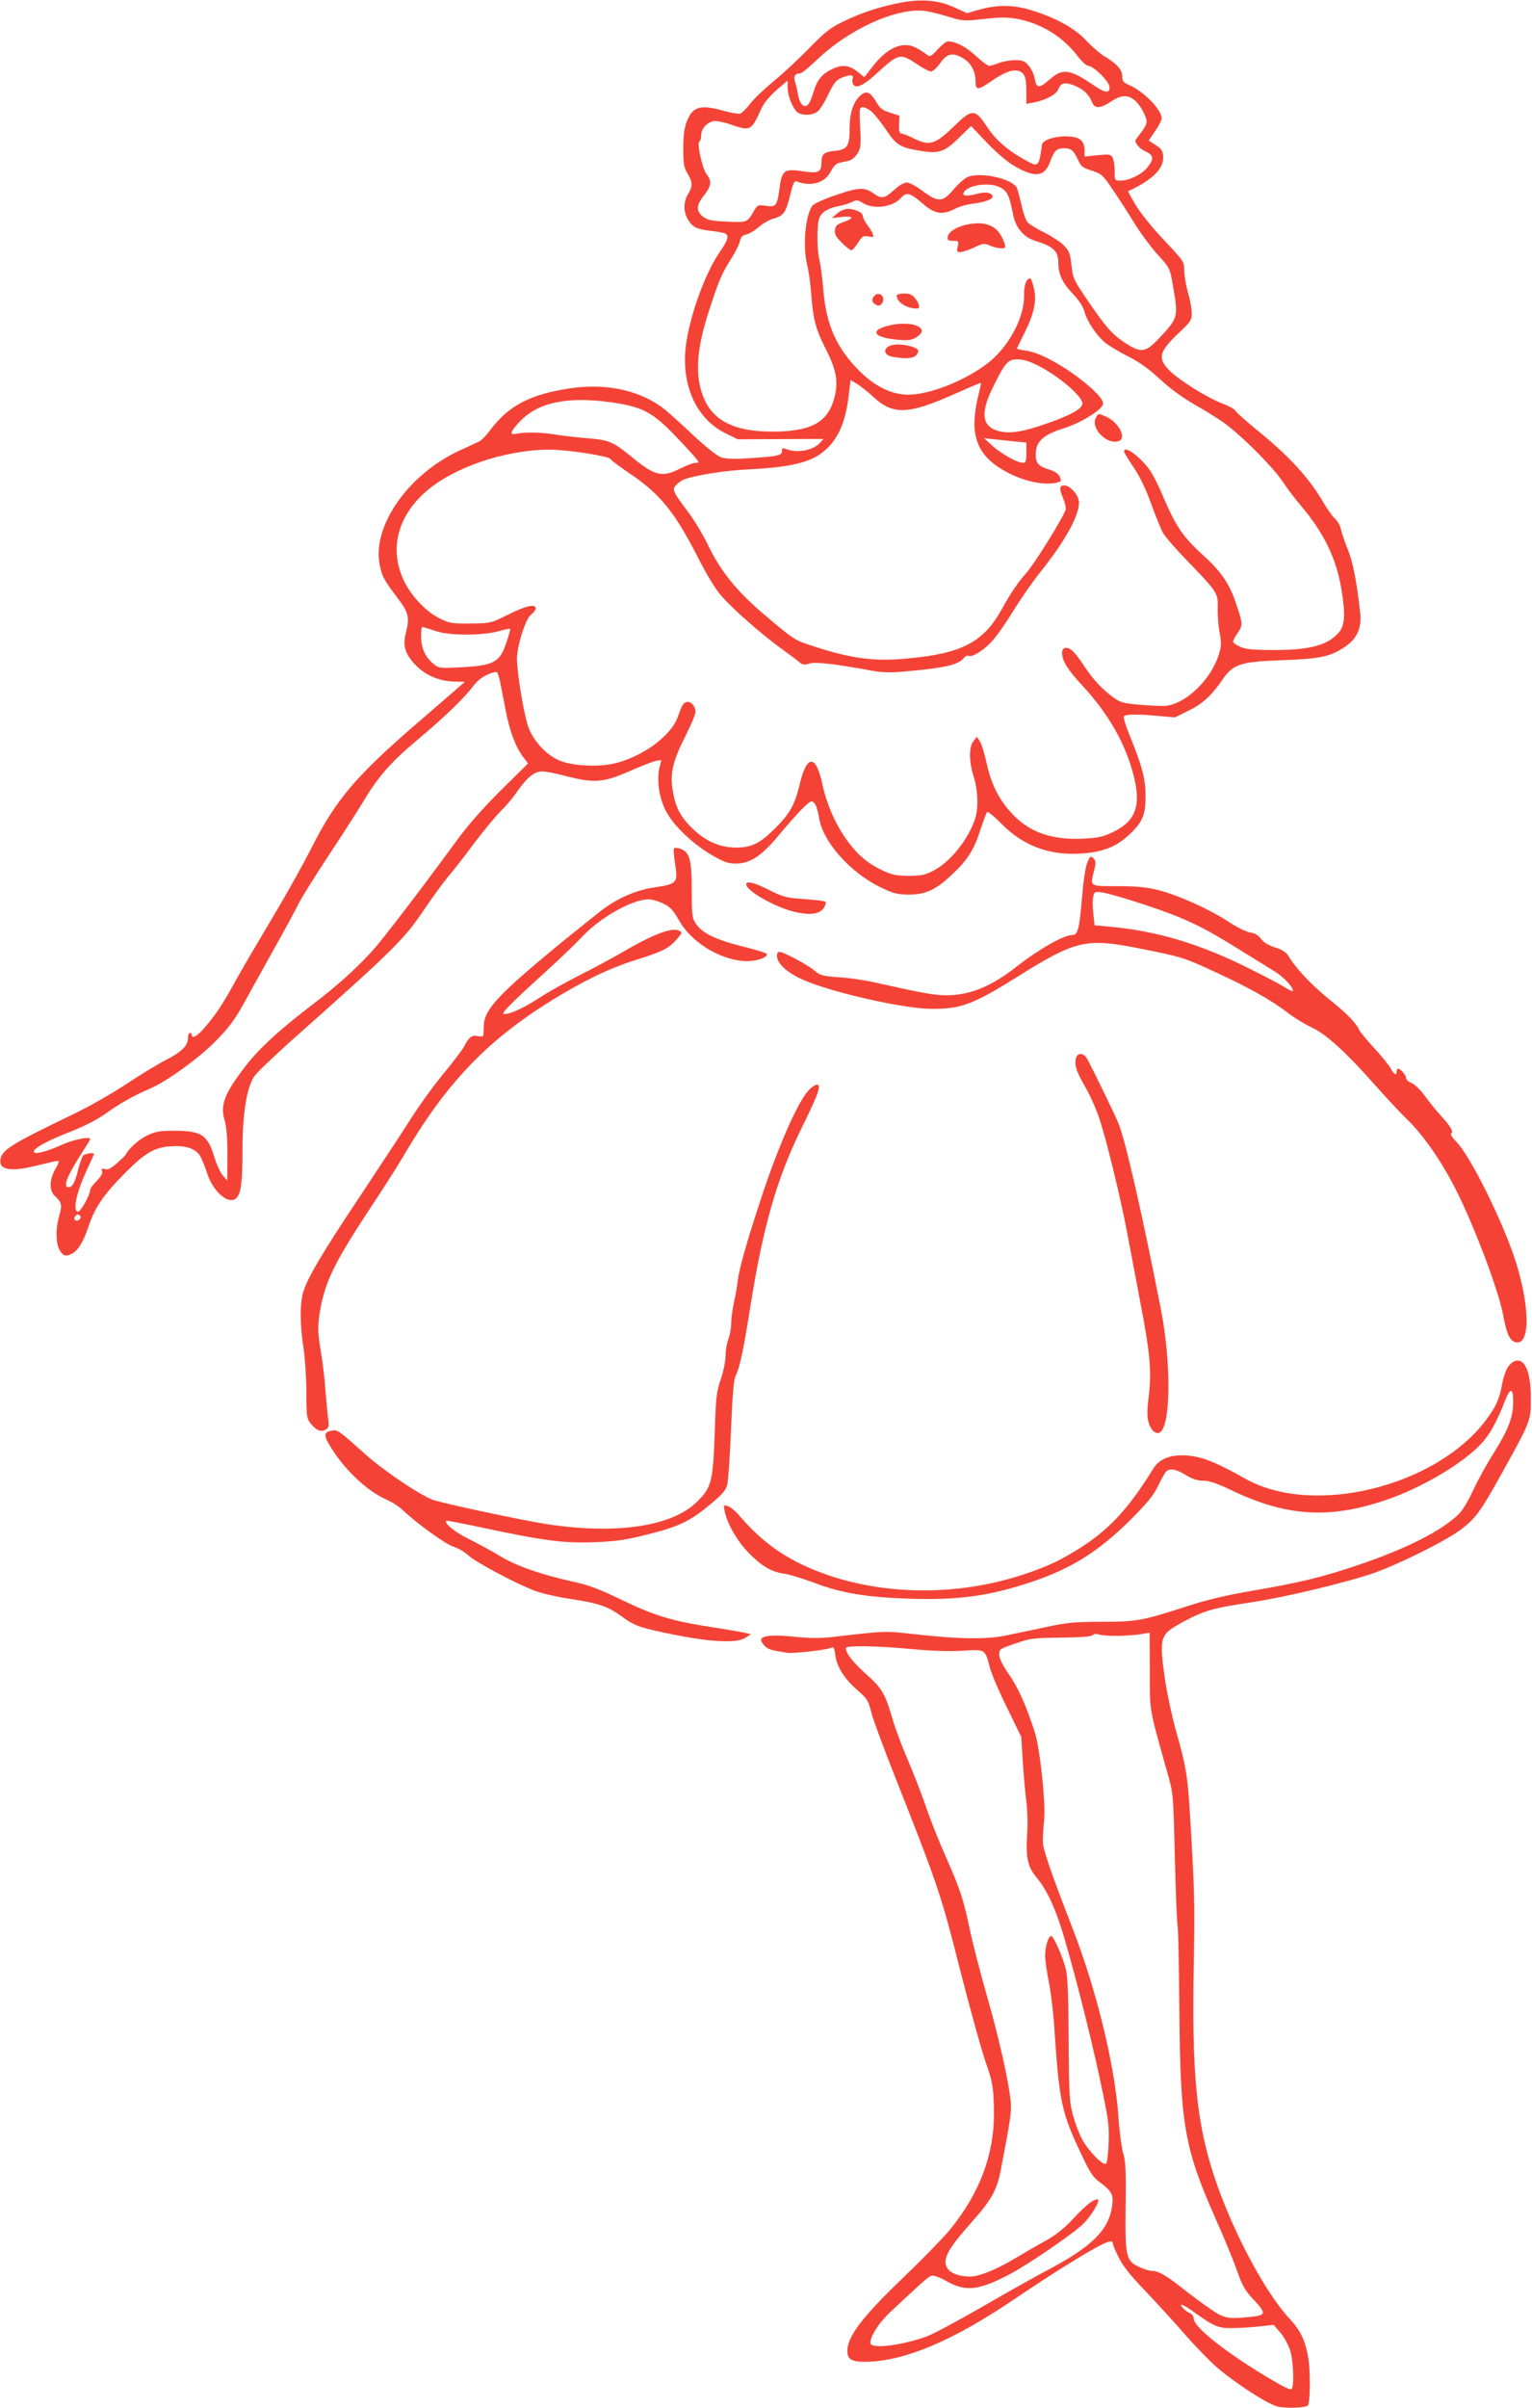 <?xml version="1.0" standalone="no"?>
<!DOCTYPE svg PUBLIC "-//W3C//DTD SVG 20010904//EN"
 "http://www.w3.org/TR/2001/REC-SVG-20010904/DTD/svg10.dtd">
<svg version="1.0" xmlns="http://www.w3.org/2000/svg"
 width="815pt" height="1280pt" viewBox="0 0 815 1280"
 preserveAspectRatio="xMidYMid meet">
<g transform="translate(0,1280) scale(0.1,-0.1)"
fill="#f44336" stroke="none">
<path d="M4792 12786 c-109 -21 -208 -53 -301 -98 -73 -35 -99 -55 -185 -143
-56 -57 -141 -137 -191 -177 -49 -41 -106 -95 -125 -120 -19 -26 -43 -49 -53
-52 -10 -2 -49 4 -87 15 -126 35 -165 23 -197 -58 -13 -35 -18 -75 -18 -143 0
-81 3 -101 23 -133 27 -47 28 -67 2 -109 -25 -42 -25 -94 0 -135 24 -39 42
-49 105 -58 97 -12 105 -15 105 -37 0 -11 -17 -44 -37 -72 -73 -102 -152 -309
-180 -474 -37 -221 43 -414 205 -494 l67 -33 228 1 228 1 -22 -24 c-38 -39
-125 -53 -181 -28 -14 5 -18 2 -18 -13 0 -23 -23 -28 -181 -38 -73 -5 -117 -3
-142 5 -23 8 -77 51 -145 114 -59 56 -128 118 -152 138 -127 103 -310 144
-507 115 -214 -32 -330 -93 -428 -226 -19 -25 -44 -51 -57 -57 -13 -6 -61 -29
-108 -50 -267 -125 -458 -396 -421 -599 13 -67 19 -80 92 -177 64 -85 69 -107
48 -192 -17 -67 -4 -110 48 -166 53 -57 129 -90 212 -92 l54 -1 -39 -34 c-21
-19 -118 -102 -214 -185 -329 -284 -436 -410 -567 -672 -42 -82 -135 -249
-208 -370 -72 -121 -158 -267 -190 -325 -68 -124 -102 -176 -162 -247 -41 -49
-73 -68 -73 -43 0 6 -4 10 -10 10 -5 0 -10 -13 -10 -29 0 -39 -35 -73 -116
-114 -38 -19 -132 -76 -209 -127 -77 -51 -205 -124 -285 -162 -315 -151 -374
-187 -386 -233 -16 -63 47 -76 188 -41 57 14 109 26 116 26 8 0 4 -15 -13 -43
-32 -55 -34 -116 -4 -143 37 -33 41 -50 24 -106 -19 -65 -19 -141 0 -178 18
-35 33 -41 67 -24 34 18 62 63 92 154 32 93 78 161 186 270 107 109 160 141
244 147 75 6 128 -8 155 -43 11 -13 28 -55 40 -92 30 -101 114 -177 156 -142
27 22 35 83 35 258 0 188 21 325 61 389 11 18 100 103 197 190 558 496 601
539 710 701 46 67 102 144 124 170 23 26 85 105 138 177 54 71 119 150 145
175 26 25 64 70 85 101 52 75 93 109 134 109 18 0 75 -11 127 -25 147 -38 199
-35 333 24 61 27 125 52 143 56 l31 6 -10 -43 c-15 -65 -2 -154 32 -224 38
-77 140 -176 247 -239 64 -37 86 -45 128 -45 75 0 136 40 225 147 98 117 161
183 177 183 18 0 30 -27 42 -95 22 -122 164 -281 319 -358 74 -36 92 -41 155
-42 91 0 145 25 232 107 81 75 117 132 151 238 15 47 31 89 35 94 4 4 39 -24
77 -63 114 -115 252 -168 417 -158 114 6 188 33 255 94 77 69 95 110 94 213 0
91 -18 160 -88 330 -19 47 -31 88 -27 93 11 11 74 12 179 2 l92 -8 74 36 c75
37 123 82 182 168 54 79 95 92 314 100 203 7 254 18 332 69 67 44 93 101 84
183 -18 165 -39 271 -66 337 -16 39 -32 86 -36 105 -3 18 -17 44 -31 57 -14
12 -42 53 -64 89 -76 131 -182 246 -359 389 -54 44 -103 88 -108 97 -5 9 -36
26 -68 38 -77 28 -230 123 -283 176 -65 66 -56 100 57 206 56 53 62 62 62 98
0 22 -9 72 -20 110 -11 38 -20 91 -20 117 0 47 -2 50 -107 161 -61 64 -127
146 -151 187 -24 39 -42 73 -40 74 128 58 191 121 186 185 -2 29 -10 41 -40
60 l-37 24 35 51 c19 28 34 58 34 67 0 45 -94 142 -171 176 -33 14 -39 21 -39
48 0 35 -28 66 -95 106 -22 13 -64 49 -93 80 -61 67 -163 124 -294 164 -98 31
-185 31 -288 1 l-55 -16 -69 31 c-83 38 -171 46 -284 25z m247 -73 c81 -25 86
-26 195 -14 85 10 126 10 175 1 127 -23 243 -93 322 -196 23 -30 49 -54 59
-54 26 0 109 -81 112 -110 4 -37 -21 -36 -78 3 -130 89 -170 96 -237 37 -58
-51 -73 -51 -82 0 -4 23 -18 54 -32 70 -21 26 -32 30 -74 30 -27 0 -66 -7 -86
-15 -19 -8 -42 -15 -50 -15 -9 0 -42 25 -74 55 -53 48 -105 75 -148 75 -7 0
-31 -19 -52 -42 -34 -37 -41 -41 -56 -30 -59 42 -82 52 -117 52 -55 0 -113
-37 -170 -109 l-48 -61 -38 30 c-45 36 -84 38 -139 10 -51 -25 -76 -59 -95
-124 -19 -65 -37 -83 -60 -61 -8 9 -18 32 -21 53 -3 20 -10 50 -15 66 -10 31
-1 46 28 46 7 0 47 33 90 74 170 162 422 276 572 258 19 -2 73 -15 119 -29z
m88 -225 c40 -24 63 -70 63 -123 0 -45 13 -45 80 1 69 48 115 66 145 58 35 -9
45 -32 45 -109 l0 -67 38 7 c64 12 121 42 132 70 13 35 33 40 84 21 48 -19 80
-48 95 -88 14 -37 44 -36 101 2 53 35 87 38 124 9 30 -23 66 -88 66 -117 0
-11 -13 -36 -30 -57 -16 -21 -30 -40 -30 -42 0 -18 27 -47 56 -59 42 -18 44
-41 7 -85 -32 -38 -95 -68 -140 -69 -33 0 -33 0 -33 51 0 28 -5 59 -11 71 -10
18 -17 19 -80 13 l-69 -7 0 34 c0 23 -7 42 -21 54 -41 37 -200 17 -206 -26
-14 -107 -20 -117 -64 -94 -104 53 -179 115 -226 187 -67 101 -80 101 -182 2
-96 -93 -127 -102 -209 -61 -28 14 -58 26 -66 26 -11 0 -14 12 -13 47 l2 48
-50 16 c-41 13 -54 23 -75 60 -30 50 -52 59 -82 32 -38 -33 -58 -92 -58 -173
0 -98 -12 -116 -81 -122 -56 -6 -69 -17 -69 -64 0 -49 -18 -57 -95 -45 -106
16 -116 9 -130 -104 -11 -78 -19 -87 -70 -79 -42 6 -45 5 -64 -27 -36 -62 -36
-62 -142 -57 -80 3 -104 8 -126 24 -41 30 -40 62 1 114 41 52 44 77 15 114
-23 29 -53 168 -38 174 5 2 9 17 9 33 0 33 28 66 64 75 15 3 53 -4 97 -19 101
-35 106 -33 159 85 14 30 43 66 81 99 l59 51 0 -36 c0 -41 22 -101 47 -128 20
-23 80 -24 111 -2 12 8 38 49 58 91 29 61 42 77 70 89 46 19 67 18 60 -3 -3
-10 -2 -24 3 -32 15 -24 57 -4 123 57 117 108 128 111 214 52 33 -22 67 -40
77 -40 9 0 32 20 49 45 37 53 69 58 125 23z m-493 -279 c15 -12 49 -54 77 -95
56 -84 76 -97 175 -114 106 -19 136 -10 214 66 l66 64 80 -84 c43 -46 104 -99
134 -118 119 -75 176 -72 206 11 22 60 34 72 72 73 39 1 54 -11 77 -62 15 -34
25 -42 73 -57 52 -17 59 -23 111 -100 31 -45 82 -124 113 -175 31 -51 86 -125
121 -165 71 -78 71 -78 87 -173 29 -166 28 -169 -71 -275 -76 -81 -98 -84
-189 -24 -68 46 -102 86 -204 237 -63 93 -69 105 -76 172 -7 62 -12 76 -40
105 -18 19 -65 49 -104 69 -39 19 -79 43 -89 54 -10 10 -24 52 -33 92 -8 40
-20 82 -25 92 -27 51 -204 87 -266 55 -17 -9 -49 -39 -73 -67 -55 -66 -80 -66
-162 -5 -33 25 -71 45 -84 45 -15 0 -42 -16 -68 -40 -49 -45 -66 -48 -106 -20
-50 36 -80 35 -198 -5 -61 -20 -118 -46 -128 -56 -39 -43 -55 -216 -30 -318 8
-31 17 -96 21 -146 10 -140 23 -192 78 -300 59 -117 69 -178 43 -269 -36 -123
-126 -170 -326 -170 -241 0 -359 80 -391 267 -16 96 1 218 53 376 51 158 70
202 118 276 22 34 42 75 46 92 5 24 13 32 35 37 15 3 45 21 66 40 21 18 57 39
81 45 51 14 64 34 87 129 13 56 21 72 32 68 78 -30 151 -9 183 53 12 25 29 42
43 45 12 3 35 7 50 11 16 3 36 19 48 38 18 29 20 43 15 140 -5 99 -4 107 13
107 10 0 30 -9 45 -21z m692 -408 c34 -20 45 -45 64 -144 14 -68 56 -118 117
-137 97 -30 123 -54 123 -117 0 -59 22 -107 75 -162 34 -36 57 -70 64 -97 14
-52 63 -126 110 -165 20 -16 74 -49 120 -72 60 -30 110 -65 171 -122 59 -54
123 -100 198 -143 62 -35 136 -82 164 -105 98 -77 240 -221 289 -293 26 -40
73 -101 103 -136 118 -140 183 -272 211 -433 23 -136 20 -197 -11 -235 -59
-69 -153 -95 -344 -95 -114 0 -153 4 -182 17 -21 9 -38 22 -38 28 0 6 11 27
25 47 28 41 27 49 -12 163 -36 103 -78 163 -177 253 -100 91 -138 146 -201
291 -58 135 -79 169 -138 224 -44 40 -77 54 -77 32 0 -6 23 -43 50 -83 33 -48
64 -112 93 -192 24 -66 52 -135 62 -154 9 -19 70 -89 134 -155 158 -163 162
-170 159 -248 -1 -35 3 -93 10 -129 10 -54 9 -74 -2 -112 -41 -138 -177 -269
-287 -279 -19 -1 -79 1 -134 6 -91 8 -104 11 -146 42 -57 42 -106 95 -152 165
-19 30 -46 65 -60 78 -29 27 -57 22 -57 -9 0 -42 30 -90 109 -175 137 -148
228 -306 271 -474 42 -161 13 -243 -104 -301 -54 -27 -81 -33 -153 -37 -167
-10 -287 29 -378 121 -77 78 -120 161 -146 278 -11 51 -27 104 -36 117 l-16
25 -18 -23 c-25 -31 -25 -107 1 -189 23 -74 26 -173 6 -228 -39 -112 -132
-226 -221 -272 -42 -22 -63 -27 -130 -27 -67 0 -90 5 -139 28 -82 38 -138 87
-196 169 -58 82 -104 189 -125 290 -35 162 -84 159 -123 -9 -23 -97 -52 -150
-124 -221 -84 -85 -129 -107 -214 -107 -87 1 -161 34 -233 104 -60 59 -87 109
-101 193 -17 94 -2 161 65 293 31 61 55 119 55 131 0 29 -23 57 -45 53 -20 -4
-26 -14 -50 -81 -36 -103 -201 -220 -352 -249 -89 -17 -216 -8 -280 20 -69 31
-134 101 -162 176 -23 61 -60 285 -61 362 0 69 46 215 75 236 14 10 25 25 25
33 0 26 -52 15 -147 -33 -93 -46 -93 -46 -201 -47 -97 -1 -112 1 -163 27 -73
36 -152 119 -192 204 -75 162 -34 333 113 465 146 132 426 228 665 228 95 0
318 -35 323 -50 2 -6 45 -38 95 -72 169 -113 243 -204 371 -453 36 -72 86
-156 111 -187 52 -67 223 -218 339 -301 44 -32 87 -64 94 -71 11 -10 22 -11
47 -3 33 10 133 -1 334 -38 55 -10 100 -11 175 -4 215 19 284 35 315 73 7 9
17 13 22 11 17 -11 75 23 120 70 26 26 78 100 117 164 39 64 104 157 143 206
134 167 208 300 209 373 0 39 -46 92 -79 92 -25 0 -27 -17 -6 -67 8 -19 15
-45 15 -57 0 -25 -165 -292 -214 -346 -40 -44 -82 -107 -125 -185 -98 -178
-211 -238 -503 -265 -174 -17 -297 -1 -494 63 -111 36 -104 32 -268 170 -145
123 -232 230 -298 367 -28 58 -77 139 -108 180 -81 107 -86 117 -63 142 10 11
29 25 43 30 59 22 215 47 340 53 257 13 359 43 434 126 54 60 86 142 100 260
l11 89 35 -21 c19 -12 56 -41 83 -66 108 -101 188 -98 442 16 72 32 131 57
133 56 2 -2 -4 -29 -12 -61 -49 -198 -18 -308 112 -391 102 -66 231 -98 309
-77 19 5 20 9 11 30 -6 14 -26 28 -47 35 -68 21 -81 35 -81 85 0 67 40 104
151 138 87 27 201 97 207 128 4 23 -41 72 -131 141 -103 77 -213 134 -277 143
-27 4 -50 8 -50 11 0 2 16 35 35 73 55 109 71 178 56 245 -7 30 -16 55 -20 55
-21 0 -34 -35 -33 -87 3 -122 -85 -284 -202 -370 -132 -98 -329 -170 -436
-160 -82 7 -163 50 -240 127 -121 122 -175 245 -190 429 -5 64 -15 136 -21
161 -14 57 -14 187 0 222 12 31 49 53 106 63 22 4 52 14 67 21 24 13 31 12 60
-6 58 -35 158 -21 202 29 28 31 49 26 112 -29 66 -58 106 -65 174 -30 22 11
61 23 87 26 69 8 113 24 113 39 0 20 -35 27 -77 16 -54 -15 -84 -14 -77 3 17
44 144 61 200 27z m198 -945 c118 -61 241 -169 234 -204 -5 -27 -62 -58 -183
-101 -133 -47 -202 -58 -263 -42 -89 24 -98 96 -28 236 64 130 78 145 131 145
30 0 64 -11 109 -34z m-2224 -202 c123 -22 178 -53 281 -159 48 -49 99 -105
114 -122 26 -32 26 -33 6 -33 -12 0 -48 -13 -81 -30 -98 -49 -135 -41 -259 61
-102 83 -119 90 -240 100 -58 5 -135 14 -171 20 -74 12 -157 13 -200 4 -41 -9
-38 7 12 61 103 112 277 143 538 98z m2103 -201 l57 -5 0 -54 c0 -45 -3 -54
-18 -54 -30 0 -114 47 -162 90 l-45 41 55 -6 c30 -3 81 -8 113 -12z m-3075
-1010 c75 -22 235 -21 321 1 35 10 64 16 66 14 1 -2 -8 -34 -21 -73 -35 -106
-66 -123 -249 -132 -108 -5 -111 -5 -142 21 -42 35 -63 84 -63 146 0 43 3 51
15 46 9 -3 41 -13 73 -23z m331 -260 c5 -27 20 -97 31 -158 22 -114 53 -196
95 -251 l24 -32 -145 -143 c-96 -96 -176 -186 -236 -269 -197 -269 -388 -518
-448 -585 -86 -94 -187 -185 -312 -280 -181 -138 -288 -236 -360 -329 -114
-148 -138 -209 -113 -291 10 -34 15 -93 15 -185 l-1 -135 -23 27 c-13 14 -33
57 -45 96 -37 122 -68 142 -221 142 -68 0 -95 -5 -135 -24 -43 -19 -104 -74
-116 -103 -2 -4 -23 -25 -47 -46 -32 -28 -48 -36 -64 -31 -17 5 -20 3 -15 -10
5 -11 -5 -28 -28 -52 -19 -19 -35 -40 -35 -47 0 -27 -50 -117 -65 -117 -30 0
-8 104 45 217 22 47 40 87 40 89 0 10 -49 2 -58 -8 -6 -7 -18 -42 -27 -78 -18
-70 -30 -90 -51 -90 -31 0 -7 60 72 183 24 37 44 70 44 72 0 16 -84 0 -149
-29 -85 -38 -151 -55 -151 -37 0 19 72 58 195 106 78 31 144 65 190 98 68 50
149 95 231 130 88 37 259 160 349 251 71 72 103 114 151 201 34 61 106 191
161 290 56 99 115 208 131 241 17 34 89 149 159 255 71 107 153 235 183 284
79 134 148 213 283 326 148 124 257 228 303 291 30 41 81 72 126 77 3 1 11
-20 17 -46z m-2236 -2864 c-17 -17 -37 -1 -22 17 8 10 15 12 23 4 7 -7 7 -13
-1 -21z"/>
<path d="M4453 11665 l-28 -24 53 6 c63 7 68 -7 10 -27 -35 -12 -44 -20 -46
-43 -3 -22 6 -37 36 -67 22 -22 45 -40 51 -40 6 0 22 18 36 40 22 35 28 39 55
33 27 -5 30 -3 23 13 -3 11 -17 33 -30 50 -13 17 -23 38 -23 46 0 18 -41 38
-80 38 -16 0 -41 -11 -57 -25z"/>
<path d="M5157 11609 c-61 -10 -111 -39 -115 -67 -3 -19 1 -22 28 -22 30 0 31
-2 25 -30 -6 -25 -4 -30 13 -30 11 0 44 11 73 24 49 23 55 24 87 10 19 -8 45
-14 59 -14 21 0 23 3 18 23 -28 89 -87 123 -188 106z"/>
<path d="M4652 11228 c-17 -17 -15 -36 7 -47 14 -8 22 -7 31 4 26 31 -9 72
-38 43z"/>
<path d="M4770 11229 c0 -34 53 -69 108 -69 18 0 15 24 -9 54 -16 20 -29 26
-60 26 -21 0 -39 -5 -39 -11z"/>
<path d="M4708 11064 c-84 -26 -48 -61 72 -70 54 -5 71 -2 97 15 83 53 -44 94
-169 55z"/>
<path d="M4728 10959 c-32 -18 -22 -47 18 -55 71 -13 115 -10 130 10 17 25 11
33 -34 46 -47 13 -92 12 -114 -1z"/>
<path d="M5830 10580 c-30 -55 57 -145 121 -125 45 15 -1 103 -68 131 -41 18
-40 18 -53 -6z"/>
<path d="M3585 8290 c-3 -4 0 -42 7 -84 15 -98 9 -105 -107 -122 -95 -14 -187
-52 -269 -111 -28 -20 -136 -107 -241 -192 -322 -265 -398 -346 -401 -430 -1
-25 -2 -50 -3 -55 0 -5 -14 -6 -30 -3 -32 7 -47 -6 -74 -59 -9 -16 -57 -79
-107 -140 -50 -60 -128 -167 -173 -238 -45 -71 -168 -258 -273 -416 -201 -301
-277 -430 -301 -508 -18 -61 -18 -172 2 -299 8 -57 15 -163 15 -237 0 -120 2
-136 21 -160 30 -38 55 -49 80 -35 18 9 20 17 15 57 -4 26 -10 97 -15 157 -4
61 -16 156 -26 213 -14 88 -15 116 -6 183 25 166 75 271 265 559 68 102 147
226 176 275 230 394 445 620 792 836 171 106 308 172 448 216 142 44 178 62
219 109 29 33 31 38 17 46 -39 22 -139 -16 -310 -116 -50 -29 -150 -83 -222
-119 -73 -37 -170 -91 -217 -122 -82 -53 -151 -85 -185 -85 -21 0 26 48 213
218 83 75 174 163 203 194 96 103 268 199 355 198 18 -1 52 -11 77 -23 36 -18
52 -35 81 -87 63 -114 211 -208 345 -218 60 -4 124 15 124 37 0 5 -57 23 -128
40 -144 36 -216 71 -249 120 -21 31 -23 45 -23 178 0 164 -11 204 -61 222 -16
5 -31 6 -34 1z"/>
<path d="M5784 8214 c-10 -24 -21 -99 -29 -197 -13 -155 -21 -187 -52 -187
-45 0 -178 -76 -298 -170 -131 -103 -246 -150 -370 -150 -64 0 -120 10 -390
70 -49 11 -133 23 -185 26 -85 6 -98 10 -128 36 -18 15 -68 46 -112 68 -63 32
-79 36 -84 25 -18 -47 51 -111 166 -155 167 -65 513 -141 648 -142 161 -2 225
22 465 172 306 192 364 205 641 150 233 -46 239 -48 419 -131 180 -84 287
-144 381 -216 33 -25 88 -58 122 -74 76 -35 182 -131 335 -304 58 -66 137
-150 175 -187 79 -77 166 -199 240 -338 100 -188 241 -556 268 -697 19 -103
35 -138 66 -147 78 -21 79 182 2 427 -66 208 -242 564 -317 639 -21 20 -33 40
-27 43 14 9 -3 39 -54 94 -23 25 -61 72 -85 105 -24 33 -56 64 -72 70 -16 6
-29 18 -29 27 0 15 -30 49 -43 49 -4 0 -7 -7 -7 -15 0 -25 -14 -17 -33 18 -10
18 -49 66 -87 107 -37 40 -73 83 -78 94 -18 39 -64 87 -164 167 -94 77 -176
164 -213 227 -13 21 -33 34 -71 46 -35 11 -62 27 -75 45 -14 20 -33 31 -59 35
-20 3 -73 29 -116 58 -103 67 -272 143 -376 168 -61 15 -118 20 -215 20 -151
0 -144 -4 -122 86 10 39 9 48 -4 62 -15 14 -18 13 -33 -24z m303 -222 c214
-71 303 -113 490 -229 78 -48 169 -105 202 -125 52 -31 109 -94 97 -106 -2 -2
-23 9 -47 24 -24 15 -104 57 -179 94 -266 134 -500 203 -751 225 l-76 7 -7 64
c-4 35 -4 75 0 90 6 25 9 26 50 20 24 -3 124 -32 221 -64z"/>
<path d="M3970 8100 c0 -39 178 -135 282 -152 76 -13 119 -2 136 37 11 23 9
24 -31 29 -23 3 -74 7 -113 10 -58 4 -87 12 -151 45 -79 40 -123 51 -123 31z"/>
<path d="M5724 7176 c-9 -38 2 -72 51 -156 24 -41 57 -116 74 -167 39 -118
112 -420 145 -593 14 -74 46 -243 71 -375 54 -279 62 -376 46 -508 -9 -70 -9
-106 -1 -136 12 -45 43 -70 64 -52 55 46 56 375 2 651 -100 510 -187 891 -225
987 -16 40 -115 245 -166 343 -19 35 -52 38 -61 6z"/>
<path d="M4312 7015 c-58 -48 -168 -295 -265 -590 -75 -228 -114 -366 -122
-430 -4 -33 -13 -87 -21 -120 -7 -33 -14 -82 -14 -108 0 -26 -7 -64 -15 -84
-8 -19 -15 -59 -15 -87 0 -30 -11 -83 -25 -125 -23 -66 -27 -94 -33 -294 -9
-253 -17 -283 -94 -359 -133 -132 -433 -176 -805 -118 -138 22 -556 111 -602
129 -73 28 -263 156 -364 247 -142 127 -142 127 -177 119 -40 -9 -39 -28 10
-103 74 -115 190 -221 287 -263 26 -11 64 -35 83 -53 78 -74 233 -186 273
-197 23 -7 58 -27 77 -45 38 -36 256 -152 357 -190 34 -13 121 -33 191 -43
151 -23 197 -40 270 -93 67 -50 99 -61 290 -99 194 -38 324 -43 368 -14 l29
19 -30 7 c-16 4 -92 17 -168 29 -220 33 -314 62 -487 145 -124 60 -177 80
-265 99 -167 37 -293 81 -381 133 -43 27 -118 67 -166 91 -75 36 -137 86 -124
99 2 2 97 -16 212 -41 312 -66 414 -79 579 -73 115 5 164 12 279 41 169 43
223 68 331 157 67 55 86 78 94 107 5 20 14 153 20 294 8 193 14 265 25 287 21
40 41 132 81 386 66 411 139 662 265 920 90 183 107 229 91 239 -5 4 -23 -5
-39 -19z"/>
<path d="M8028 5542 c-15 -18 -28 -53 -36 -94 -16 -87 -32 -122 -87 -196 -267
-355 -920 -514 -1279 -312 -139 78 -211 109 -278 120 -104 16 -178 -7 -214
-68 -123 -199 -222 -309 -364 -404 -116 -76 -194 -114 -330 -158 -332 -109
-708 -111 -1026 -5 -208 70 -349 164 -484 323 -19 22 -46 44 -59 47 -22 7 -23
5 -16 -27 13 -66 67 -160 129 -223 70 -71 120 -100 191 -110 28 -4 97 -26 155
-47 143 -55 276 -77 500 -85 267 -9 429 13 655 88 215 72 358 161 532 334 84
84 119 126 142 174 17 35 36 69 42 77 18 22 55 17 107 -16 35 -21 62 -30 93
-30 32 0 74 -14 159 -55 285 -135 511 -149 806 -50 196 65 422 199 520 308 42
47 80 117 120 221 28 72 44 71 44 -3 0 -83 -25 -148 -103 -273 -37 -58 -86
-147 -110 -199 -24 -52 -57 -108 -74 -124 -90 -90 -279 -186 -540 -274 -189
-64 -309 -93 -561 -136 -140 -24 -242 -48 -352 -84 -233 -75 -263 -81 -450
-81 -138 0 -184 -4 -285 -26 -66 -14 -163 -34 -215 -45 -110 -24 -253 -22
-503 6 -153 17 -143 17 -422 -15 -64 -8 -123 -8 -204 0 -166 17 -213 2 -162
-49 18 -18 35 -23 121 -36 32 -4 195 14 225 25 21 8 23 5 29 -39 8 -61 49
-125 118 -185 50 -43 57 -54 72 -113 8 -36 70 -203 137 -371 218 -552 235
-602 334 -992 51 -201 112 -421 135 -490 39 -112 44 -137 47 -240 10 -241 -67
-458 -236 -664 -34 -41 -142 -152 -242 -248 -216 -206 -299 -314 -301 -389 -2
-50 22 -64 106 -62 204 5 461 115 781 332 77 52 194 129 260 170 201 125 265
156 265 128 0 -7 14 -42 32 -77 22 -45 65 -98 143 -179 61 -64 155 -167 210
-230 54 -62 130 -140 169 -174 97 -83 263 -191 319 -207 45 -12 151 -9 165 5
12 12 14 186 2 252 -16 93 -42 147 -98 207 -128 136 -299 455 -395 736 -102
299 -128 560 -116 1165 6 299 3 400 -21 790 -12 197 -21 249 -75 440 -20 71
-45 188 -56 259 -34 237 -31 247 94 315 114 61 159 74 367 105 176 27 467 96
634 150 129 43 394 173 477 236 79 59 105 95 220 302 153 276 153 277 153 393
0 125 -24 198 -65 203 -19 2 -33 -5 -51 -26z m-2093 -1437 c39 0 95 4 126 8
l55 9 1 -204 c0 -223 -6 -186 94 -543 31 -109 31 -112 39 -450 5 -187 11 -351
15 -365 3 -14 7 -214 9 -445 5 -612 26 -732 196 -1115 43 -96 93 -218 111
-270 28 -79 42 -104 86 -151 70 -74 69 -84 -8 -93 -125 -13 -145 -9 -212 36
-34 23 -100 71 -147 108 -94 75 -138 100 -172 100 -13 0 -42 9 -66 20 -72 32
-77 54 -74 325 3 186 0 240 -13 280 -8 28 -20 115 -25 194 -19 271 -115 667
-240 991 -114 293 -162 432 -162 468 -1 20 2 75 7 122 8 92 -23 380 -50 463
-45 139 -89 239 -136 305 -33 47 -52 85 -53 105 -1 31 1 33 84 61 79 28 96 30
243 32 104 1 162 5 170 13 6 6 19 8 32 4 11 -5 52 -8 90 -8z m-1085 -70 c106
-10 203 -13 270 -9 123 8 120 9 145 -86 9 -36 51 -134 93 -218 l75 -154 8
-131 c5 -73 13 -168 19 -212 6 -44 8 -125 4 -180 -7 -121 3 -168 52 -226 47
-56 88 -140 125 -252 52 -159 156 -562 209 -812 47 -218 51 -249 48 -342 -2
-56 -8 -107 -14 -113 -14 -14 -94 67 -128 131 -15 26 -36 83 -48 126 -19 71
-21 106 -23 398 -1 225 -5 336 -14 375 -16 67 -66 180 -79 180 -15 0 -32 -57
-32 -106 0 -23 9 -86 20 -141 11 -54 25 -170 30 -258 25 -375 38 -435 141
-652 48 -102 64 -126 100 -152 62 -46 73 -65 66 -121 -16 -131 -106 -221 -352
-350 -66 -35 -221 -122 -345 -194 -124 -71 -254 -141 -289 -154 -138 -50 -301
-69 -301 -35 0 36 45 106 104 162 164 154 202 188 220 195 12 4 41 -6 84 -30
100 -56 171 -48 337 40 89 47 313 199 378 257 47 41 107 139 85 139 -23 0 -64
-33 -131 -105 -44 -48 -89 -84 -143 -114 -44 -24 -120 -68 -170 -98 -98 -58
-186 -93 -233 -93 -79 0 -131 30 -131 76 0 42 34 95 134 207 111 125 139 174
160 283 52 270 58 311 53 365 -13 116 -61 330 -123 548 -36 124 -78 287 -94
362 -35 167 -53 220 -131 396 -34 76 -81 194 -104 263 -24 69 -66 177 -94 242
-28 64 -65 162 -82 218 -41 141 -56 166 -144 244 -69 63 -105 108 -105 136 0
15 156 13 350 -5z m1496 -3520 c115 -82 134 -90 209 -89 39 0 104 4 146 9 l75
8 36 -42 c19 -22 42 -64 51 -92 17 -52 23 -184 9 -206 -5 -8 -40 8 -114 52
-234 139 -408 276 -408 322 0 12 -8 24 -19 28 -22 7 -59 45 -44 45 6 0 33 -16
59 -35z"/>
</g>
</svg>

